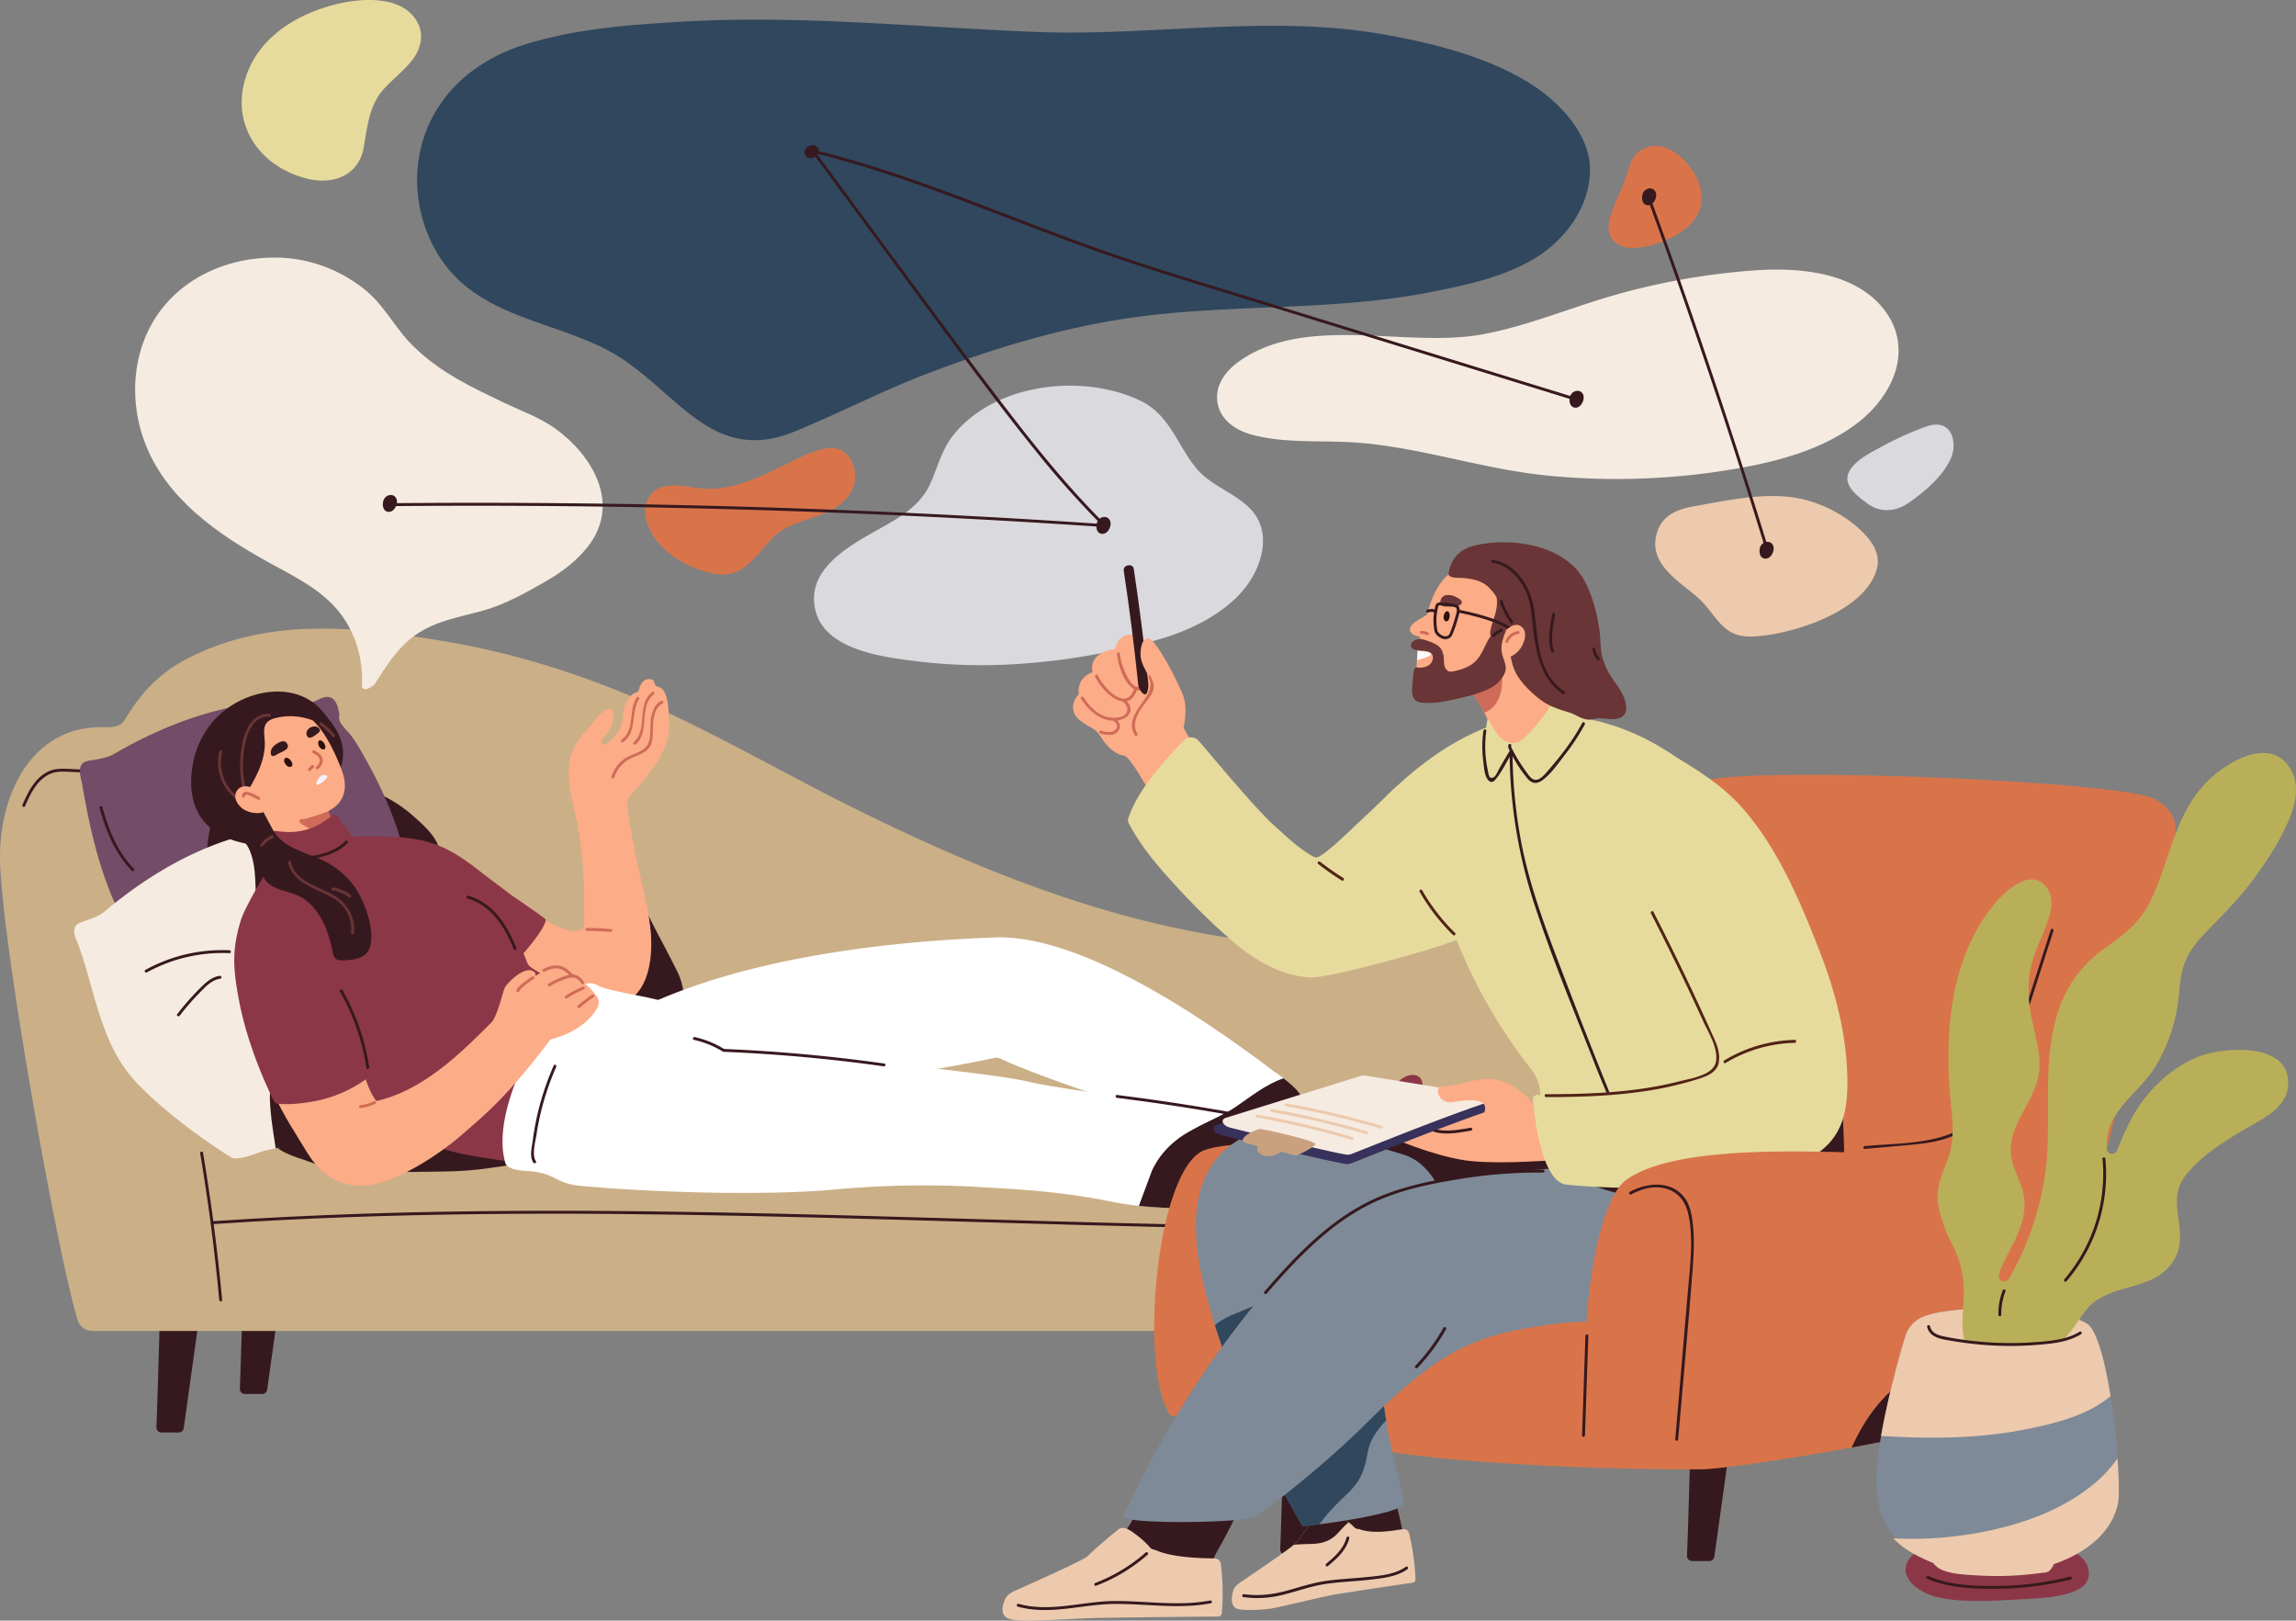 <svg xmlns="http://www.w3.org/2000/svg" viewBox="0 0 2186.28 1543.15"><rect x="0" y="0" width="2186.28" height="1543.15" fill="#808080" stroke="none"/><defs><style>.cls-1{fill:#36191e;}.cls-2{fill:#cbaf87;}.cls-3{fill:#734d67;}.cls-4{fill:#f5ebe1;}.cls-5{fill:#fcac86;}.cls-6{fill:#8c3747;}.cls-7{fill:#cf6b59;}.cls-8{fill:#2b100d;}.cls-9{fill:#fff;}.cls-10{fill:#f4f3f8;}.cls-11{fill:#693536;}.cls-12{fill:#30475e;}.cls-13{fill:#e6db9c;}.cls-14{fill:#dad9de;}.cls-15{fill:#d9744a;}.cls-16{fill:#edcaad;}.cls-17{fill:#7e8a97;}.cls-18{fill:#37315b;}.cls-19{fill:#c9a17f;}.cls-20{fill:#522316;}.cls-21{fill:#baaf59;}</style></defs><title>karrtina</title><g id="Layer_2" data-name="Layer 2"><g id="Layer_1-2" data-name="Layer 1"><path class="cls-1" d="M153.72,1364h16.5a4.78,4.78,0,0,0,4.74-4.11c2.87-20.06,12.92-93.67,17.69-125.19.61-4-4-6.29-6.53-4.66,0,0-38.51,10.12-33.46,10.13,0,.13-.06.24-.07.38S150,1334.72,148.94,1359A4.79,4.79,0,0,0,153.72,1364Z"></path><path class="cls-1" d="M233.18,1327.33h16.5a4.77,4.77,0,0,0,4.73-4.11c2.87-20.06,12.93-93.67,17.69-125.19.61-4-4-6.28-6.52-4.66,0,0-38.52,10.13-33.46,10.13a2.57,2.57,0,0,0-.08.38s-2.63,94.22-3.65,118.47A4.79,4.79,0,0,0,233.18,1327.33Z"></path><path class="cls-1" d="M1472.4,1364h16.5a4.77,4.77,0,0,0,4.73-4.11c2.87-20.06,12.93-93.67,17.69-125.19.61-4-4-6.29-6.52-4.66,0,0-38.52,10.12-33.46,10.13a2.33,2.33,0,0,0-.08.38s-2.63,94.22-3.65,118.47A4.8,4.8,0,0,0,1472.4,1364Z"></path><path class="cls-1" d="M1384.2,1327.33h16.5a4.78,4.78,0,0,0,4.74-4.11c2.87-20.06,12.92-93.67,17.69-125.19.61-4-4-6.28-6.53-4.66,0,0-38.51,10.13-33.46,10.13,0,.13-.06.25-.07.38s-2.63,94.22-3.65,118.47A4.78,4.78,0,0,0,1384.2,1327.33Z"></path><path class="cls-2" d="M1620,1267.34a12.4,12.4,0,0,0,12.14-14.92c-14.62-71-34.64-144-66.3-210.51-30.17-63.41-69.12-131.6-143.79-146.12-51.49-10-103.61-.42-155.29,2.34s-102.88-4.68-153.17-15.81c-104.09-23-203.22-64.7-298.47-111.84-64.2-31.78-126.27-67.85-191.49-97.58-64.23-29.27-131.63-50.75-201.3-62.42-83.07-13.91-167.94-23.37-245.46,17.46C151,641.6,133.4,660.87,118.54,685.77c-4.08,6.83-12.43,6.68-19.26,6.68-9.32,0-18.15.43-27.2,3C20.63,709.89,0,766.87,0,815.56c0,72.64,53.91,375.21,73.79,441.16a14.94,14.94,0,0,0,14.33,10.62Z"></path><path class="cls-1" d="M634.08,903.87c-5.59-10.66-11.29-21.26-16.59-32.08-2-4.06-9.85-15.47-9.06-19.85-2.18,11.9-5.74,23.56-9.55,35-2.79,8.43-5.7,16.84-8.64,25.22-4.22,12-9.72,23.71-11.85,36.35-1.27,7.53-1.32,16,4,22.13,4,4.64,10,6.77,15.84,8,11.49,2.47,25.71,3.62,36.63-1.51,20.64-9.68,18.57-34.45,10.2-51.8C641.51,918.13,637.82,911,634.08,903.87Z"></path><path class="cls-1" d="M365.56,758.05c-4.46-2.21-10.91-4.87-12.35,1.86-1.2,5.59.81,12.16,2.29,17.5a189.84,189.84,0,0,0,12.94,33.23,1.42,1.42,0,0,1-.81,2C376,817,386,817,395.57,816.53c6.49-.34,25.23.78,22-10.1-3.31-11.06-14.8-21.22-23.17-28.64A132,132,0,0,0,365.56,758.05Z"></path><path class="cls-1" d="M90.94,733.34c-9.17-.43-18.34-.92-27.52-1.29-6.21-.24-12-.06-17.68,2.69-12.67,6.11-19,19.34-24.32,31.57-.71,1.62,1.67,3,2.38,1.4,5.27-12,11.37-25.39,24.17-30.91,6.72-2.89,13.85-2.06,21-1.72l22,1C92.72,736.19,92.72,733.43,90.94,733.34Z"></path><path class="cls-1" d="M436.1,1081.43a142.6,142.6,0,0,0-34.75,13,102.42,102.42,0,0,0-13.55,8.08c-4.84,3.59-8.34,9-13.7,11.68,8.65,2.2,17.9,1.73,26.77,1.62,11-.13,22.08-.23,33.1-.63a340.9,340.9,0,0,0,34.5-3.29c9.1-1.28,18.19-2.23,26.9-5.23C486.89,1080.2,460.67,1075.91,436.1,1081.43Z"></path><path class="cls-1" d="M271.84,1063.2c-7.29,0-19.52,1.64-20.76,10.75-1.21,8.8,9.51,17,16.08,21.12s14.13,6.72,21.58,9.09c7.09,2.24,16.27,6.78,23.94,6.22-4.19-7.1-3.88-17.43-5.87-24.88C302.61,1069.7,287,1063.13,271.84,1063.2Z"></path><path class="cls-3" d="M401.39,864.72c-2-6.75-6.8-13-9.31-19.3-4.55-11.44-4.75-24.24-7.85-36.06a326.46,326.46,0,0,0-15.39-44.71A426.94,426.94,0,0,0,347.72,722c-4.3-7.65-8.65-15.35-14-22.39-2.95-3.91-12.38-12-10.7-17.42a2.61,2.61,0,0,0,.12-1c-.45-5.24-2.19-13.76-7.42-16.62-4.9-2.68-10.71.72-15.07,2.77-7.24,3.4-16.35,1.11-24,.84-21.5-.76-43.21,2.12-64.1,7-36.34,8.56-71.74,23.93-103.75,42.6-5,2.89-10.5,4.11-16.09,5.24-3.88.79-11.59,1.09-14.32,4.08-4.56,5-1.26,13.59-.28,19.24,10.7,61.47,25.77,124,68.56,172.68,5.81,6.62,12.84,12.47,18.11,19.48,5.11,6.79,8.28,15,14.69,20.88,5.15,4.71,11.15,5.29,17.2,2a2.49,2.49,0,0,0,1.09-1.15,2.67,2.67,0,0,0,1.21-.57c15.4-12.45,35-14,54-18s37.67-8.55,55.95-14.67c28.95-9.7,56.07-23.52,78.81-43.38,5.63-1.87,14-4.9,14.52-11.71A19.76,19.76,0,0,0,401.39,864.72Z"></path><path class="cls-1" d="M207.38,772.85c-4.62,2.93-6.12,10.91-7.26,15.82-3,12.84-4.11,27.35-1.87,40.46,12.27-4.24,27.47-6.18,30.92-20.69,2.57-10.81-2.27-24-10-31.77C216.24,773.69,211.6,770.18,207.38,772.85Z"></path><path class="cls-4" d="M409.52,961.12c-3.08-6.23-8.82-11.5-12.32-17.2-6.37-10.36-8.72-22.79-13.74-33.76a337.88,337.88,0,0,0-37.81-63.25,344.23,344.23,0,0,0-23.8-28.21c-4.1-4.36-20.31-15.32-19.45-22a2.61,2.61,0,0,0,0-1c-1.33-5-4.47-13-10-14.91-5.22-1.78-10.29,2.52-14.19,5.25-6.47,4.53-15.73,3.84-23.25,4.87-21.06,2.9-41.7,9.38-61.19,17.7-33.93,14.48-65.78,35.43-93.76,59-4.33,3.65-9.53,5.77-14.78,7.82-3.64,1.42-11.09,3-13.24,6.4-3.6,5.64,1.07,13.43,3,18.76,16.59,46.24,21,95.66,56.87,132.3,25,25.54,57.53,49.62,87.69,68.88,7.39,4.72,27.42-5.29,34.74-6.65,33.69-6.25,49.36-20.17,75.48-41.88a332.38,332.38,0,0,0,36.62-35.85c10.24-11.6,19.19-28.16,33.1-35.62,5.17-2.77,12.78-7.13,12.16-13.85A19.58,19.58,0,0,0,409.52,961.12Z"></path><path class="cls-1" d="M1403.49,1096.63c-1.78-3.31-4.64-4.1-8.19-4.68-7.77-1.27-15.66-2-23.47-3l-45.44-5.9a1.26,1.26,0,0,0-1.32-.18l-1.18-.15c-1.06-.14-1.47.82-1.25,1.64a94.85,94.85,0,0,0-19.88,16.43,1.4,1.4,0,0,0,1,2.36q26.74.56,53.52-.13,12.71-.35,25.4-1c7-.36,13.79-.62,20.33-3.46A1.39,1.39,0,0,0,1403.49,1096.63Z"></path><path class="cls-1" d="M234.41,803.73c3.26,4.55,5.11,10.18,6.35,15.58,2.84,12.3,2.24,24.81,3.21,37.24,15.15-8.35,29.42-18.2,43.3-28.52,8-6,16.34-11.93,24.35-18.23-5-4.45-9.69-9.41-9.22-13.06a2.61,2.61,0,0,0,0-1c-1.33-5-4.47-13-10-14.91-5.22-1.78-10.29,2.52-14.19,5.25-6.47,4.53-15.73,3.84-23.25,4.87a210.43,210.43,0,0,0-27.46,5.79A38.77,38.77,0,0,1,234.41,803.73Z"></path><path class="cls-1" d="M291,1050.06c-4.45-9.37-10.53-23.21-22.5-24-14-.91-11.61,20.69-11,29.55.84,12.4,3.28,25.46,5,37.76,19.16-3.31,28.23-10.83,38.55-19.41C297.94,1065.9,294.73,1057.9,291,1050.06Z"></path><path class="cls-1" d="M267.9,786.6c12.84,1,25.69,1.55,38.54,2.42a64.58,64.58,0,0,1,3.62-26.9c5.25-14.78,15.3-25.12,16.49-41.9,2.23-31.3-33.64-58.36-62.65-59.34-34.5-1.18-56.44,30.83-65.73,60.32a129.35,129.35,0,0,0-6,42.88C216.69,773.93,241.22,784.61,267.9,786.6Z"></path><path class="cls-5" d="M618.82,880.44c-.3-2.1-62.86-1.41-62.63.09-3.24,12.56-24.21,6.86-75-27.74-25.33-17.27-28.41-16.59-48.36-33.39-.86-.73-6.37,5.35-7.23,5.63-14.87-2.49-9.33,58.77-8.28,66.51,1.76,12.9,10.08,16.25,20.95,22.12,16.63,9,33.46,17.65,50.95,24.85,30.42,12.53,65.27,27.81,98.37,19C619.83,949,622.69,907.84,618.82,880.44Z"></path><path class="cls-6" d="M519.31,875.13c-.79-1.2-32.43-22.85-32.43-22.85l-38.35-29a18.7,18.7,0,0,0-2.83-.45c-1.62-1.15-4.48-.47-4.44,2.11.25,17.15,5.75,33.55,12.47,49.2,6.3,14.67,14.5,34.1,27.16,44.42a3,3,0,0,0,4-.25,2.9,2.9,0,0,0,3.37-.2C497.58,910.6,522.4,879.87,519.31,875.13Z"></path><path class="cls-5" d="M327.18,756.23c3.32-10.83-.84-21.24-5.05-31.16-7.34-17.34-18.93-39.79-37-47.94-37.67-17-78.69,17.72-79.92,56-.77,24.07,16.35,33.29,36,35.67,14.14,15.06,24.4,33.59,40.4,47a3.8,3.8,0,0,0,5.21-.16,51.59,51.59,0,0,0,21.15.52c5.44-1,14.94-2.8,17.8-8.44,2.6-5.13-1.71-10.61-4-14.88a179.09,179.09,0,0,1-9.34-20.44C319.13,769,324.78,764,327.18,756.23Z"></path><path class="cls-7" d="M320.05,789.55c-2.78-5.5-5.47-11.64-7.62-17.09-6.79,2.82-13.29,4.7-19.83,6.75-1.94.61-4,.47-6,.81a2.28,2.28,0,0,0-1.52,2.2c.44,1.71,4.23,3.77,5.83,4.7a32.92,32.92,0,0,0,4.8,2.37c7.45,2.87,15.61,3.14,23.42,2A1.22,1.22,0,0,0,320.05,789.55Z"></path><path class="cls-6" d="M600.77,956c-32.17-11.09-70.4-17.14-95.38-35.07a9.87,9.87,0,0,1-3.35-4.31c-5.72-14-11.66-31.86-21.45-42.83a78.35,78.35,0,0,0-6.82-6.7c0-5.1,1.78-19.14,0-21.06C458,829.08,435,810.92,413,803.4c-23.71-8.1-52.51-7.21-78-6.79a180.09,180.09,0,0,0-12-17.34,4.5,4.5,0,0,0-2-2.54c-2-2.3-4.76-1.24-6,.87-15.78,12.19-30.95,16.88-51.53,13.67a4.43,4.43,0,0,0-4.89,3,3.51,3.51,0,0,0-.33,3.27c2.31,6.63,4.86,13.15,7.6,19.6-20,25.73-36.46,62.92-33.59,96a104.32,104.32,0,0,0,16.41,47.39c36.3,56.19,92.83,102.08,163.59,130,28.1,11.08,59,12.49,88.64,18.37,12.73,2.52,28.56,7.64,41,2.71,1.82-.73,1.38-120.82,49.76-148.19C594.89,961.49,604.5,957.25,600.77,956Z"></path><path class="cls-5" d="M440,1051l-.71.75a4.87,4.87,0,0,0-4.17-.38c-13.55,4.37-39.91,13.67-54.29,11.26-18.42-3.08-27.05-18.36-32.57-34.86-9.94-29.76-1.47-67.57-4.56-98.59-2.19-22-5.59-45.38-20.74-62.66-9.26-10.56-22.12-16.76-35.59-20-9.52-2.3-29.05-16.13-35.46-8.51-2.69,3.2-16.54,27.75-20,39.13-8.94,29.2-7,46.49-1.3,76.34,7.38,38.8,26.59,86.76,47.44,120.42,16.59,26.79,31,56.83,65.49,52.39,16.52-2.13,45.72-14.06,58.16-24.23a484.71,484.71,0,0,0,46.14-43.23C452.69,1053.6,444.89,1045.77,440,1051Z"></path><path class="cls-1" d="M329.08,800.79c-13.31,13.7-37.31,16.09-55.34,14.92-1.78-.11-1.77,2.65,0,2.76,18.83,1.22,43.43-1.46,57.3-15.73C332.28,801.47,330.33,799.51,329.08,800.79Z"></path><path class="cls-6" d="M260.61,1048a5.54,5.54,0,0,0,4.48,3.08c12.51,1,27.37-.87,38.81-3.42,20-4.45,41.74-15.32,56.21-29.94-8.94-28.78-10.17-59.39-13.13-89.12-2.2-22-3.44-52.85-18.6-70.13-9.25-10.55-23.08-15.74-36.56-19-9.52-2.29-31.22-17.3-37.64-9.68-2.69,3.2-21.4,35.15-24.88,46.53-8.94,29.21-7.18,47.56-1.5,77.41C233.4,983.11,245.85,1018.21,260.61,1048Z"></path><path class="cls-1" d="M307.8,819.42c-15.61-7.54-37.31-11.66-47-27.74-3.22-5.33-12.35-23.37-15.64-28.63-1.11-1.77-8.59-10.93-7.37-13,7.34-12.57,13.86-25.82,14.36-40.64.34-10.39-4.65-21.46,8.92-25.32,13-3.7,26.19-2.43,38.63,2.55,4.41,1.77,7.29,6.45,11.62,8.47,7,3.25,7.11-3.23,4.2-7-3.56-4.58-8.77-11.74-13.07-15.65-19.46-17.7-48-16.94-70.84-6.69-26,11.68-43.26,34.58-48.14,62.64-2.95,17-2,35.51,8,50.1,10.31,15,27.84,22.23,45.2,25.21,5.11.88,10.26,5.18,12.76,9.52,4.92,8.56-3,18,4.23,26.12,3.27,3.72,7.93,5.92,12.61,7.53,8.17,2.83,17.51,4.66,24.55,10,15.33,11.54,22.33,31.39,25.94,49.56.54,2.72,1.35,5.78,4,7.17a10.86,10.86,0,0,0,5.22.83c12-.24,24.59-1.77,27-15.59s-3-30.56-8.62-42.77c-7.45-16.23-20.23-28.59-36.15-36.47Z"></path><path class="cls-7" d="M307.12,722.42c-1-3.9-4.5-6-7.81-7.82-1.56-.84-3,1.54-1.39,2.38,2.29,1.23,4.89,2.52,6.06,5,1.49,3.17-.51,6.17-2.91,8.17-1.37,1.14.6,3.09,2,2C305.77,729.8,308,726.12,307.12,722.42Z"></path><path class="cls-7" d="M297.09,728.78a19.24,19.24,0,0,0-3.42,2.94c-1.19,1.31.75,3.27,2,1.95a16.17,16.17,0,0,1,2.85-2.5C299.94,730.17,298.56,727.78,297.09,728.78Z"></path><path class="cls-6" d="M1346.66,1023.66c-7.17-.89-13.67,4.35-17.33,8.68-13.43,15.84-26.55,31.57-46.41,39.73-20.05,8.24-41.27,5.61-62.34,9.43a5.22,5.22,0,0,0-4,7.23,5.84,5.84,0,0,0,0,1.26c1.28,14.59,10.52,49.19,15,46.48,24.41,1,46,6.45,53.78,9,13.77,4.44,25-3.88,28-14.47,3-10.41,2.52-20.76,11.09-32.61C1333.36,1085.9,1370.53,1026.63,1346.66,1023.66Z"></path><path class="cls-6" d="M1332.86,1040.44c-5.79-4.31-14-3-19.33-1-19.46,7.14-38.6,14.35-59.88,11.65-21.47-2.72-38.6-15.45-58.78-22.5a5.2,5.2,0,0,0-7.08,4.28,5.73,5.73,0,0,0-.65,1.08c-6.07,13.3-15.09,47.9-9.88,47.75,20.7,12.9,36.79,28.26,42.3,34.26,9.78,10.64,23.64,9,31.46,1.24s12.41-16.8,25.68-22.87C1290.65,1087.94,1352.13,1054.77,1332.86,1040.44Z"></path><path class="cls-8" d="M309.75,712.09c.49-2.19-1.35-5.43-3.21-6.56-3.68-2.22-4.3,2.29-2.83,4.94a6.78,6.78,0,0,0,2.16,2.5C307.21,713.84,309.34,714,309.75,712.09Z"></path><path class="cls-8" d="M278.34,728.81c1-2.59-4.2-9.59-7.12-6.57-1.78,1.84,0,5,1.56,6.55s4.52,2.34,5.53.09Z"></path><path class="cls-1" d="M304.12,693.92c-3.93-5.53-15.06.18-11.73,6.88,2.24,4.53,8.23-1.17,10.43-2.71C304.37,697,305.36,695.67,304.12,693.92Z"></path><path class="cls-9" d="M1215.08,1021.39a5.34,5.34,0,0,0-1.36-.7C1148.3,971,1030.15,889.61,947.36,892.63c-151.22,5.53-259.73,31.42-329.66,63.58a4.48,4.48,0,0,0-2.66,3c-5.2-3-11.77,4.14-6.71,8.41,26.09,22.08,52.89,44.58,84.82,57,36.23,14.11,75.19,9.17,112.78,5.14a1418,1418,0,0,0,141.33-22.48,8,8,0,0,1,5.11.62c53.35,25.22,226.93,79.18,232.66,77.12,21.36-7.69,30.06-25.57,52.69-38C1244.09,1043.61,1226,1029.15,1215.08,1021.39Z"></path><path class="cls-1" d="M272.27,706.74c-2-1.83-5.41-.51-7.44.65-4.39,2.51-8,6-6.77,11.12.63,2.56,3.74,1,4.76.38,2.91-1.82,6.22-2.93,9.09-4.8S274.94,709.13,272.27,706.74Z"></path><path class="cls-10" d="M311,738.37c-4.86-2.3-8.83,3.28-9.75,7.41-.73,3.25,3.68.55,4.51,0C306.86,745.1,313.88,739.75,311,738.37Z"></path><path class="cls-5" d="M619.56,892c-.57-25.84-8.81-49.25-13.56-74.59-4.68-25-10.81-52.05-7.81-57.41,9.18-16.36-27.71-49.74-46.69-48.17a2.73,2.73,0,0,0-2.3,1.6c-1.24-.18,5.79-15.06-1-4-12.49,20.36-4,49.77.75,71.69,4.7,21.74,6.64,44.63,7.21,67.1.29,11.61.23,23.23.09,34.84-.13,10.67-1.25,21.54,4.59,31.08,7.58,12.4,11,30.67,23.69,37.32,6.8,3.55,22.71-6.19,25.3-10.71C616,930.06,619.82,904,619.56,892Z"></path><path class="cls-9" d="M979.84,1030.12c-37.44-9-188.77-22.8-230.4-27.41h-.32c-3.71-.22-10.84-6.79-14.17-8.77-5.14-3-10.34-6-15.61-8.8A331.77,331.77,0,0,0,686,969.55c-22.32-8.88-46-14.4-69.26-19.71-7.81-1.79-40.44-7.32-47.25-11.38-10.79-6.41-21.18,2.32-28.25,10.07-19.11,21-35.05,44.87-46,71-10.83,25.76-21.84,59.74-14.15,87.59,2.2,7.95,20.13,7.61,26.23,8.38,23,2.88,22,11.42,45.16,13.61,66.75,6.31,174,9.61,240.9,3.68a918.36,918.36,0,0,1,135-2.76c44.15,2.49,82.91,4.61,130.35,14.28,59,12,137.08,3,176.87,2.76A11.43,11.43,0,0,0,1246,1140a120.71,120.71,0,0,0,7.51-24.93,197.2,197.2,0,0,0,2.63-32.76,7.14,7.14,0,0,0-4.73-6.84C1216,1063,1016.77,1039.05,979.84,1030.12Z"></path><path class="cls-1" d="M1222.27,1026.75c-17,5.63-31.14,17.48-46,27.44-11.43,7.68-24.08,13-36.27,19.19,25.38,7.58,43.23,12.3,45,11.67,21.36-7.69,30.06-25.57,52.69-38C1242.8,1044.31,1232.26,1034.53,1222.27,1026.75Z"></path><path class="cls-1" d="M1084.45,1148.24c54.37,5.76,116.82-1,151-1.13A11.43,11.43,0,0,0,1246,1140a120.71,120.71,0,0,0,7.51-24.93,197.2,197.2,0,0,0,2.63-32.76,7.14,7.14,0,0,0-4.73-6.84c-12.41-4.38-44.89-10.16-83.45-16.2-12.41,7-25.7,12.27-38,19.62-14.46,8.66-25.78,20.37-33,35.68Z"></path><path class="cls-5" d="M539.74,968.8c1.22-1.68,12.48-5.71,10.94-6.87-18.15-13.65-42.33-15.9-63.68-5.22-6.39,3.2-11.71,9.66-16.72,14.58-9.76,9.59-19.37,19.34-29.48,28.58-24.79,22.63-56,45.13-90.24,49.94-6.74,1-13.88.51-20.41,2.66-24.25,8-72-16.11-38.38,43.55,14.66,26,38.59,38.47,68.34,30.66,26-6.84,58.57-27.83,78.76-45.37C464.32,1059.2,486.82,1041.68,539.74,968.8Z"></path><path class="cls-5" d="M555.35,935.3a39.58,39.58,0,0,0-6.77-4.13,14.24,14.24,0,0,1-6.29-4.92c-1.87-2.47-6-5.23-9.42-5.45-8.71-.55-15.44,4.24-23.26,8.42.15-.94.56-2.17-.15-3-7.43-8.4-24.19,7.16-28.36,13.48-2.55,3.87-6.07,25.19-14,35.57-.6.79,7-3.51,7.63-3,0,1.65,1.62,3.27,3.35,2.09,4.41-3,13-2.57,17.87-1a2,2,0,0,0,1.73-.17,59.72,59.72,0,0,1,5.38,4.15c3.5,3.06,6.52,6.45,10.62,8.65.27,1.14,5.62,4.92,7.1,4.59,11.62-2.61,23.09-7.14,32.76-14.18a55.46,55.46,0,0,0,12.77-12.72c4.45-6.29,5.55-10.7.38-17.18A63.44,63.44,0,0,0,555.35,935.3Z"></path><path class="cls-5" d="M637.05,690.34c-.51-8.69.92-34-10.54-36.49a3.9,3.9,0,0,1-3.07-2.71c-.89-3.37-2.06-5.2-7-4.32-4.48.8-7,5.42-8,9.7a3.65,3.65,0,0,1-2.58,2.82c-5.57,1.32-10.61,9.54-11.67,15.74-1.22,7.13-1.07,13.79-4.64,20.33-1.39,2.55-12.25,17.21-16.62,12.6-2.24-2.36,4.79-9.25,6-11.26,2.36-3.82,4.61-8.49,5-13,.29-3.08.7-7.27-2.77-8.47-6.38-2.22-15.55,11.82-19,15.69-6.66,7.52-13.34,15.55-17.26,24.9-5.68,13.54-3.07,37.71,6.42,49.21,8.37,10.16,35.92,4.22,44.63-2.47a2.16,2.16,0,0,0,.81-1.1s.09-.06.12-.1C612.8,742.84,638.59,716.72,637.05,690.34Z"></path><path class="cls-7" d="M355.91,1048.64a36.85,36.85,0,0,1-12.61,3.63c-1.75.18-1.77,3,0,2.76a40.71,40.71,0,0,0,14-4C358.9,1050.25,357.5,1047.86,355.91,1048.64Z"></path><path class="cls-7" d="M629.52,667.51c-6,2.85-8.07,9.21-9.39,15.3-2,9.16,1.46,22.68-6.06,29.49-5.75,5.21-14.33,6.25-20.53,11a32.75,32.75,0,0,0-11.31,16.26c-.55,1.7,2.12,2.42,2.66.74a30.58,30.58,0,0,1,16.16-18.34c5.53-2.68,12.09-4.21,16.3-9,3.82-4.36,4.16-10.06,4.27-15.58.16-8.59.13-23.05,9.29-27.45C632.52,669.12,631.12,666.74,629.52,667.51Z"></path><path class="cls-7" d="M621.17,658.85c-15.59,12-3.79,35.19-17.64,47.87-1.31,1.21.65,3.16,2,2,13.86-12.7,2.22-36,17.08-47.44C624,660.16,622.58,657.76,621.17,658.85Z"></path><path class="cls-7" d="M606.18,664.17c-7.88,12.12-1.53,31.16-14.22,40.15-1.44,1-.06,3.42,1.39,2.38,13.82-9.78,6.89-28.34,15.21-41.13C609.54,664.07,607.15,662.69,606.18,664.17Z"></path><path class="cls-7" d="M581.55,884.59q-11.4-.93-22.81-.93a1.39,1.39,0,0,0,0,2.77q11.41,0,22.81.93C583.32,887.5,583.31,884.74,581.55,884.59Z"></path><path class="cls-7" d="M506.75,929.81a97.47,97.47,0,0,0-8.52,6.15c-2.36,1.92-5,3.87-6.35,6.68-.77,1.59,1.62,3,2.38,1.39,1.22-2.55,3.77-4.37,5.92-6.11a89.52,89.52,0,0,1,8-5.72C509.63,931.24,508.25,928.85,506.75,929.81Z"></path><path class="cls-7" d="M556,935.1a13.35,13.35,0,0,0-2.51-3.18c-2.63-2.61-4.9-3.94-7.88-4-3.83-3.52-7.43-7.36-12.76-8.35-5.56-1-10.89.81-15.79,3.28-1.59.79-.19,3.18,1.39,2.38,4.38-2.2,9-3.88,14-2.86,3.86.8,6.72,3.32,9.51,5.94-6.93,1.53-13.62,4.75-19.66,8.38a1.38,1.38,0,0,0,1.39,2.39,73.48,73.48,0,0,1,13-6.27c5.58-2,10.13-3.74,15,1.21a10.39,10.39,0,0,1,2,2.51C554.47,938.05,556.86,936.65,556,935.1Z"></path><path class="cls-7" d="M555.2,939.5a98.45,98.45,0,0,0-16.64,8.66c-1.48,1-.1,3.35,1.4,2.38a94.11,94.11,0,0,1,16-8.37C557.56,941.5,556.85,938.83,555.2,939.5Z"></path><path class="cls-7" d="M563.8,947.15a136,136,0,0,0-13.46,10.32c-1.35,1.17.61,3.12,1.95,1.95a128.56,128.56,0,0,1,12.91-9.88C566.67,948.55,565.29,946.16,563.8,947.15Z"></path><path class="cls-1" d="M842.15,1012.71Q766.28,1002,689.62,998.82c-.06,0-.1,0-.16,0a91.08,91.08,0,0,0-27.93-11.31c-1.73-.39-2.47,2.28-.74,2.66a88.78,88.78,0,0,1,27.56,11.2,1.21,1.21,0,0,0,1.09.14.53.53,0,0,0,.18.05q76.2,3.12,151.8,13.79C843.16,1015.62,843.91,1013,842.15,1012.71Z"></path><path class="cls-1" d="M1205.86,1065.37q-70.72-13.81-142.26-22.76c-1.76-.22-1.74,2.54,0,2.76q71.13,8.91,141.52,22.67C1206.86,1068.38,1207.6,1065.71,1205.86,1065.37Z"></path><path class="cls-1" d="M527.29,1014.51a262.62,262.62,0,0,0-16,48.65q-2.51,11.37-4,22.94c-.81,6.38-3.38,15.25.61,20.94,1,1.45,3.41.07,2.39-1.39-4.15-5.91-.37-19.08.6-25.49,1.07-7.13,2.48-14.22,4.17-21.23a259,259,0,0,1,14.56-43C530.38,1014.29,528,1012.89,527.29,1014.51Z"></path><path class="cls-1" d="M491.76,902.85c-8.6-21.87-22.15-43-45.86-50-1.71-.51-2.44,2.16-.73,2.67,22.73,6.74,35.69,27.17,43.92,48.09C489.74,905.22,492.41,904.51,491.76,902.85Z"></path><path class="cls-1" d="M326.09,942.61A1.38,1.38,0,0,0,323.7,944a213,213,0,0,1,25.22,72.87c.26,1.75,2.93,1,2.66-.73A215.13,215.13,0,0,0,326.09,942.61Z"></path><path class="cls-11" d="M258.57,795.48A27.12,27.12,0,0,0,248,804.14c-1.07,1.42,1.33,2.8,2.38,1.39a24.62,24.62,0,0,1,9.63-7.67C261.58,797.13,260.18,794.75,258.57,795.48Z"></path><path class="cls-11" d="M256.65,679.69c-14.43-.86-21.94,12.37-25.08,24.64a100.34,100.34,0,0,0,.42,49.83,1.38,1.38,0,0,0,2.66-.74,98.36,98.36,0,0,1-2-41.08c2.2-12.93,7.69-30.86,23.95-29.88C258.43,682.56,258.42,679.8,256.65,679.69Z"></path><path class="cls-11" d="M318.64,699.55A65.21,65.21,0,0,0,306.22,688c-1.45-1-2.83,1.36-1.4,2.38a63.32,63.32,0,0,1,11.87,11.14C317.82,702.88,319.76,700.91,318.64,699.55Z"></path><path class="cls-11" d="M228.68,760.41a42,42,0,0,1-17.23-44.21c.38-1.73-2.28-2.47-2.66-.73a44.82,44.82,0,0,0,18.5,47.33C228.75,763.82,230.14,761.42,228.68,760.41Z"></path><path class="cls-11" d="M318.75,852.92c-14.73-9-37.29-12.67-41.8-32.24-.4-1.74-3.06-1-2.66.73,3.33,14.46,16.81,21.49,29.31,27.07,7.79,3.48,16,7,21.93,13.29,6.83,7.23,9.69,16.91,8.86,26.7-.15,1.78,2.61,1.77,2.76,0C338.41,873.68,331.3,860.63,318.75,852.92Z"></path><path class="cls-11" d="M333.81,852.09a36.32,36.32,0,0,0-16.53-7c-1.74-.27-2.49,2.4-.74,2.67a34.59,34.59,0,0,1,15.88,6.73C333.83,855.55,335.21,853.15,333.81,852.09Z"></path><path class="cls-5" d="M250.36,755.83a3.66,3.66,0,0,0-1-1c-6.07-3.94-17.45-10.14-23.38-2.45-5,6.52.57,15.13,6.53,18.58,6.43,3.71,17.51,5.25,23.19-.68S256.14,759,250.36,755.83Z"></path><path class="cls-7" d="M247.17,759.1c-3.46-1.74-16.28-10-16.74-.88-.09,1.78,2.67,1.78,2.76,0,.17-3.3,5.59-.25,7,.47l5.56,2.79C247.36,762.28,248.76,759.9,247.17,759.1Z"></path><path class="cls-1" d="M1320.69,1043c-8.32,8-16.24,16.9-26.65,22.22s-21.81,8.76-32.69,12.81c-1.65.62-.93,3.29.74,2.67,11.11-4.15,22.76-7.69,33.34-13.1s18.71-14.46,27.21-22.65C1323.93,1043.73,1322,1041.78,1320.69,1043Z"></path><path class="cls-1" d="M218.49,904.84a152,152,0,0,0-80,18.67c-1.56.85-.16,3.24,1.4,2.38a149.31,149.31,0,0,1,78.61-18.29C220.26,907.68,220.26,904.92,218.49,904.84Z"></path><path class="cls-1" d="M209.13,929.2c-8.64,1.26-14.76,7.9-20.65,13.81a235.44,235.44,0,0,0-19.74,22.71c-1.08,1.41,1.32,2.79,2.39,1.4a227.25,227.25,0,0,1,17.57-20.38c5.93-6.1,12.33-13.59,21.16-14.88C211.62,931.61,210.87,928.94,209.13,929.2Z"></path><path class="cls-1" d="M127.43,827.15c-15.75-16.21-24.05-37.24-30-58.67a1.39,1.39,0,0,0-2.67.73c6.12,21.89,14.67,43.35,30.76,59.89C126.72,830.38,128.67,828.42,127.43,827.15Z"></path><path class="cls-1" d="M1509.41,1164.77c-169.8,6.18-339.75,2.81-509.54-1.93S660.24,1152,490.35,1153c-95.81.54-191.62,3.35-287.22,9.81q-4.38-32.71-9.82-65.29c-.29-1.75-3-1-2.67.74q11.67,69.42,18.13,139.57c.17,1.76,2.93,1.77,2.77,0q-3.34-36.22-8.07-72.28c169.31-11.43,339.12-11.29,508.69-7.72,169.91,3.58,339.73,10.54,509.67,12.55,95.86,1.13,191.76.66,287.58-2.83C1511.18,1167.47,1511.19,1164.71,1509.41,1164.77Z"></path><path class="cls-4" d="M437.6,362.05c-17.64-10-34.06-21.58-48.84-37.34-13.93-15.38-23.83-34.3-39.92-47.72-22-18.35-50.49-29.94-79.13-31.49-57.1-3.11-112.88,24.86-133.23,80.38-11.1,30.29-10.08,64.54,1.16,94.79,20,53.7,69.07,87.64,117.18,114.31,22.14,12.27,45.91,23.42,63.39,42.26,18.86,20.32,27.71,47.49,26.48,75-.36,8.18,10.54,1.78,12.46-1.3,9.9-15.85,20.21-32.08,35.08-43.78,19.82-15.62,43.95-19.18,67.52-25.68,20.49-5.66,40.59-16.81,59.11-27.42,16.6-9.52,32.35-21.26,43.36-36.92,28-39.82.91-84.11-33-108.7-14.88-10.8-32.93-17.18-49.53-25.07C465.12,376.36,451,369.66,437.6,362.05Z"></path><path class="cls-12" d="M1490.42,107.67a156.08,156.08,0,0,0-34.55-28.89c-41.15-25.39-93.89-38.37-141.15-46.49C1207.29,13.84,1095.47,34.67,987,30.43,874.82,26.06,762.62,14.09,650.29,20.6,599.66,23.53,548.73,27.17,500,42.31c-49.74,15.46-89.67,50.83-100.28,103.44-7.84,38.86,2.81,81.85,28.7,112.05,42.49,49.56,115.64,50.05,167.22,86,54.18,37.78,87.24,97.3,161.11,67.06,42.36-17.35,83-38.63,125.82-54.95,61.82-23.58,125.67-43.18,191.26-52.88,96-14.2,193.85-6.13,289.06-25,33.41-6.62,68.3-14,97.91-31.64,29.15-17.33,52.84-48.93,53.23-84C1514.26,142.33,1504.28,123.42,1490.42,107.67Z"></path><path class="cls-13" d="M400.46,40.18a28.64,28.64,0,0,0-3.73-20.28C382.05-4.75,343.72-1.77,320.26,4c-37.19,9.18-74.19,31.18-86.48,70.3-12,38.13,6.47,73.7,41.52,89.78,16.23,7.44,35.78,11.78,52.42,3.14,10.23-5.33,16.67-15.27,18.62-26.72,3.23-18.93,5.19-39.81,18.27-54.74,8.34-9.51,18.63-17.19,26.68-27A41.35,41.35,0,0,0,400.46,40.18Z"></path><path class="cls-14" d="M1199.41,497.9a42.58,42.58,0,0,0-8.63-13.16c-15.18-15.92-38.2-22.09-52.12-39.42-18.16-22.63-25.18-50.67-53.11-63.92-54.53-25.87-136.61-16.84-176.79,31.69-11.88,14.34-15.47,30.6-22.84,47.22s-21.36,27.34-36.54,36.41c-29.66,17.71-83.66,40.4-72.88,84.57,9,37,62.15,44,93.53,48.05A516.89,516.89,0,0,0,966,632.45a640.15,640.15,0,0,0,136.42-23.28c27.9-7.93,56.34-21.21,76.87-42.17C1196.24,549.65,1208.94,521,1199.41,497.9Z"></path><path class="cls-15" d="M812.63,443.49c-3.45-10.58-12.29-18.89-25-16.69-16.35,2.84-31.14,11.46-45.87,18.61-20.55,10-40.86,18.95-64,20.14-15.48.79-35.13-7.27-49.84-.9-11.22,4.86-15.44,17.82-12.79,29.16,7,29.71,40,49,68.23,53,24,3.45,37.31-18.68,51.56-33.91,21.56-23,61.22-16.39,76.48-46.59C814.82,459.51,815.06,450.94,812.63,443.49Z"></path><path class="cls-4" d="M1798.89,301.86c-25.89-42.34-83.36-47.59-128.11-44.4a658.5,658.5,0,0,0-131.58,23c-42.63,12-83.69,29.76-127.4,37.87-72.54,13.46-166.93-19.61-231.25,25.29-11.37,7.93-21.66,19.9-21.65,34.45,0,20.11,16.81,31.76,34.57,36.24,33.69,8.48,68.82,4.43,103.17,7.49,59.73,5.34,116.46,25,176.41,31a666.17,666.17,0,0,0,184.4-7.28c39-7.07,79-18.22,111-42.53,16.14-12.25,30.24-29.78,36.35-49.29C1810.22,336.42,1808.38,317.4,1798.89,301.86Z"></path><path class="cls-15" d="M1608.42,157.91c-10.52-13.55-28.9-25.53-45.65-15-10.22,6.4-11.35,17.25-15.14,27.6-3.34,9.14-7.52,17.93-11.14,27-5.08,12.69-9.23,27.41,5.07,35.51,8.8,5,21.12,2.92,30.41.62,13.12-3.24,26.66-9.49,36.51-18.91C1626.15,197.78,1622.05,175.47,1608.42,157.91Z"></path><path class="cls-16" d="M1766,499.81a123.28,123.28,0,0,0-47.52-24c-33.41-8.54-73,.55-106.28,6.43-15.1,2.67-28.9,8.35-34.08,24-9.7,29.21,18.39,45.57,37,61.39,19.51,16.58,23.46,39.52,53.24,38.48,36.52-1.28,108.84-23.58,119-65.38,3.3-13.59-5.11-25.73-14.44-34.73Q1769.62,502.75,1766,499.81Z"></path><path class="cls-14" d="M1835.07,405.86c-1.56.49-3.1,1.06-4.62,1.64a300.81,300.81,0,0,0-37.56,17.19c-10.84,6-27.35,13.61-32.63,25.47-5.47,12.29,9.14,22.68,17.49,29,12.9,9.83,28,8.05,40.71-1,15.22-10.87,32.1-25,39.57-42.64,4.77-11.26,2.31-30.07-12.85-31.18A27.14,27.14,0,0,0,1835.07,405.86Z"></path><path class="cls-1" d="M1611.18,1486.41h16.5a4.79,4.79,0,0,0,4.74-4.11c2.87-20.06,12.92-93.66,17.69-125.19.61-4-4-6.28-6.53-4.66,0,0-38.51,10.13-33.46,10.13,0,.13-.06.25-.07.38s-2.64,94.22-3.65,118.47A4.78,4.78,0,0,0,1611.18,1486.41Z"></path><path class="cls-15" d="M1653.93,960.63c-3.09-24.28-19.37-47.65-46-47.09a17.27,17.27,0,0,0-10,6.1c-16.82,50.68-37,115.05-87.29,141.73-23.87,12.65-51.41,19.57-77.67,25.21a467.1,467.1,0,0,1-89.22,10.26c-28.39.54-56.32-2.13-84.43-5.77-26.17-3.39-86.36-4.7-111.87,3.94-46.13,15.62-63.72,207.66-33.12,252.47,1.71,2.5,267.74,41.1,287,40.13,32.7-1.65,22-45.87,84.83-56.3,24.91-4.13,50.25-11,70.61-26.51,19.41-14.85,30.54-36.44,39.23-58.78,11.48-29.52,18.73-60.53,26.53-91.17,8-31.54,15.81-63.19,21.78-95.2C1650.15,1028.19,1658,992.69,1653.93,960.63Z"></path><path class="cls-1" d="M1871.94,1437.29l16.26-2.77a4.79,4.79,0,0,0,4-4.84c-.54-20.26-3-94.51-3.57-126.39-.07-4.08-5-5.52-7.21-3.49,0,0-36.27,16.44-31.29,15.59,0,.13,0,.26,0,.39s13.21,93.33,16.28,117.4A4.78,4.78,0,0,0,1871.94,1437.29Z"></path><path class="cls-1" d="M1223.84,1480.17h16.5a4.77,4.77,0,0,0,4.73-4.11c2.87-20.06,12.93-93.66,17.69-125.19.61-4-4-6.28-6.52-4.66,0,0-38.52,10.13-33.47,10.13,0,.13-.06.25-.07.38s-2.63,94.22-3.65,118.47A4.79,4.79,0,0,0,1223.84,1480.17Z"></path><path class="cls-15" d="M2051.25,760.63c-32.89-17-382.79-31.41-429.19-16.9-42.21,13.19-99.43,288.27-123.12,389.21a6.27,6.27,0,0,0-3.72,4.38c-3.94,14.69-8.46,29.19-13.81,43.43-5.05,13.48-10,30.62-21.21,40.44s-142.5,20.13-163.13,32.16c-20.33,11.86-28.92,33.14-29.86,55.88-.86,20.67-.08,47.84,16.43,61.57,23.34,19.41,230.87,29.29,337.34,28.26,35.29-.34,310.82-45,319.19-71.71,25.83-82.58,48.53-166.31,70.09-250.08,12.56-48.76,23-98.17,33.44-147.41,6.32-29.68,12.48-59.39,18.06-89.22,2.89-15.47,12.68-42.09,8.95-57.84C2068.38,772.94,2061.24,765.81,2051.25,760.63Z"></path><path class="cls-1" d="M1319.58,1381.79q-32.88,24.33-64.44,50.38a3.83,3.83,0,0,0-3.27,4.52q4.85,24.63,9,49.44c.24,1.4,3.38,5.32,5.4,5.25,25.55-.91,39.39,3.79,64.54,0,2.71-.41,6.65-21.77,6.37-24-2.54-19.93-21.43-88.31-20.4-90C1318.64,1374.21,1323.24,1379.09,1319.58,1381.79Z"></path><path class="cls-16" d="M1341.79,1460.15a5.11,5.11,0,0,0-5.54-4.14c-9.77,1.37-27.51,4.9-41.11.31-1.79-.6-3.7-.24-5.1-1.64a68.13,68.13,0,0,0-11.33-9.09c-3.56-2.27-14.91-7.06-19.19-6.26-2.39.45-4.11,3.27-5.69,5.09-2.22,2.56-4.41,5.14-6.56,7.77q-6.45,7.86-12.48,16.14c-3.21,4.43-43.21,31.13-48.83,35.13-4.18,3-10.09,5.69-11.77,11.37-1.77,6-2.6,15.25,4.41,17.2s25.34.7,32.28-.47c9.51-1.61,51.49-11.92,61-13.44,31.77-5,67.63-10.31,73.07-11,2.3-.28,3.16-2.45,2.86-4.42A224.67,224.67,0,0,0,1341.79,1460.15Z"></path><path class="cls-1" d="M1250.41,1470.06c9-.46,16.5-2.93,22.84-9.48,3.69-3.8,6.89-7.86,11-11a61.92,61.92,0,0,0-5.59-4c-3.56-2.27-14.91-7.06-19.19-6.26-2.39.45-4.11,3.27-5.69,5.09-2.22,2.56-4.41,5.14-6.56,7.77q-6.45,7.86-12.48,16.14a19.08,19.08,0,0,1-2.94,2.74C1237.81,1470.24,1244,1470.38,1250.41,1470.06Z"></path><path class="cls-5" d="M1150.78,733.92c-5.23-8.28-29.57-51.12-29.87-51.39a53.85,53.85,0,0,0-6.32-35.42c-7.31-13-18.38-31.81-30.92-40.38-8.62-5.89-18.06-.71-21,8.61-.27.85-.49,1.72-.68,2.59-10.3,1.22-21.68,6.23-22.1,17.59a24.61,24.61,0,0,0,.26,4.54c-7.5,3-13,8.42-13.07,17.93a23.91,23.91,0,0,0,.22,3.09c-4.2,4.23-6.59,10.09-5,16.16,2.13,8.06,11.22,12.16,17.67,16.19,3.55,2.23,5.75,3.92,7.86,7.56,3.92,6.76,12.53,17.2,22.55,18.57,6.5.89,26.35,39,30.71,45.43C1106.68,773.18,1152,735.89,1150.78,733.92Z"></path><path class="cls-13" d="M1393.27,808.41c-7.39-17.7-12.11-78.78-41.22-51-.73-.05-21-9.84-21.67-9.18q-18.56,18.12-37.56,35.76c-6.75,6.28-33.74,32.87-39.57,32.5a8.82,8.82,0,0,1-3.68-1.4c-13.35-7.63-24.59-18.57-36-28.78-20.83-18.72-68-76.76-72.69-81.4a9.63,9.63,0,0,0-13.77.2c-14.84,15.58-44.55,46.82-52.89,74.87a3.72,3.72,0,0,0,.39,3.22,7.31,7.31,0,0,0,1.18,2.46c13.25,24.94,33.36,46.69,52.56,67.15a602.22,602.22,0,0,0,44.89,43.06c21.27,18.44,45.94,33.19,74.72,34.93,15.37.93,115.52-25.94,139-35.79,16.35-6.88,20.24-12.63,20.82-34.54C1408.24,843.36,1399.74,823.94,1393.27,808.41Z"></path><path class="cls-17" d="M1488.68,1088.29c-49.1-11.27-99.23-16.3-149.43-19.72-46.82-3.19-98.44-8.73-143.29,8.71-93,36.2-50.2,153.32-26.32,222.39a864.05,864.05,0,0,0,70,152.15,4.19,4.19,0,0,0,.83,1c.53,1.33,97.39-11.09,96.11-21.53-2-16.35-12.87-54.58-15.39-70.85Q1310,1288.65,1296,1217.36a2.72,2.72,0,0,1,2.57-3.25c23.92-.8,47.4,1.87,72.24,4.74,33.35,3.86,63.66-3.38,93.88-17.36,24.19-11.18,56.4-26.8,67.9-52.67C1544.87,1121.21,1490.16,1086.85,1488.68,1088.29Z"></path><path class="cls-1" d="M1189.3,1425q-44.73-3.71-89.6-5a4.2,4.2,0,0,0-6,1.37q-13.82,23.84-28.32,47.31c-.82,1.32-1.05,6.83.67,8.23,21.73,17.72,50.71,23,74.21,38,2.53,1.63,5.62-.14,6.52-2.47,4.15-10.83,6.88-26.7,13-36.69,7.66-12.52,28.32-55.77,30.4-56.45C1194,1418.08,1194.28,1425.43,1189.3,1425Z"></path><path class="cls-1" d="M1308.09,1071.52c-4.6,9.15-3.35,15.93,6,20.37,12.44,5.88,25.77,6.22,36.94,15.06,21.63,17.11,29,46.19,32.68,72.19,1.74,12.07,3.19,24.91,9,35.82a35.65,35.65,0,0,0,3,4.74c23.81-1.14,46.36-7.81,68.86-18.21,24.18-11.18,56.4-26.8,67.89-52.67,12.28-27.61-42.43-62-43.91-60.53-49.1-11.27-99.23-16.3-149.43-19.72-9.28-.63-18.76-1.35-28.33-2C1309.91,1068.19,1309,1069.82,1308.09,1071.52Z"></path><path class="cls-12" d="M1302,1248.74a103.49,103.49,0,0,1-13.79-5.61c-9.37-4.76-18-11.13-28.23-14.11-14.87-4.35-28.5.79-42.3,5.51-10,5-14,3.69-24.09,8.87s-27.21,9.88-36.7,18.48c4.3,13.53,8.79,26.32,12.76,37.79a863.29,863.29,0,0,0,70,152.15,4.44,4.44,0,0,0,.83,1c.13.34,6.51-.22,15.91-1.4,6.66-9.4,14.93-18,23.69-26.34,5.51-5.26,11-10.84,14.7-17.55,4.63-8.36,6-17,7.91-26.24,2.46-11.84,9.53-20.37,17.22-28.84Q1311.7,1300.47,1302,1248.74Z"></path><path class="cls-17" d="M1736,1081.89c-48.23-3.76-75.08,18.12-123.35,21.47-39.19,2.72-78.43,4.66-117.6,7.89-53.09,4.37-109.3,7.77-160.7,22.43-48,13.69-89.87,50-122,87.26a926,926,0,0,0-72.83,96.43,941.43,941.43,0,0,0-69.75,126.39c-3.61,7.89,117.52,6.81,126.8,0,35.54-25.93,74-58.24,105.17-89.17,24-23.84,49.8-47.84,79.5-65.17,33.14-19.34,67.69-24.64,105.12-29.51,33.57-4.36,185.56,4.11,217.5-22.06,40.07-32.83,39.43-101,39.38-134.53C1743.27,1098.72,1742.74,1082.42,1736,1081.89Z"></path><path class="cls-13" d="M1755.9,1089.33c-1.14-66.89-17-134-38.19-196.78-32.27-95.57-106-191.74-212.86-209.32C1421.61,669.54,1353.87,720,1301,778c-3.61,4,10.82,30.32,13.33,35.48,9.83,20.26,22.28,39.21,39.61,53.81,5.38,4.54,28.16,15.13,30.32,20.79a494.83,494.83,0,0,0,73.65,129.88,41.09,41.09,0,0,1,8.85,26.25c-.25,13-6.82,26.32-4.83,39.64,2.15,14.36,14.95,22.93,25.69,31.08,16.66,12.64,64.43,26.85,116.05,29.55,14.87,2.87,29.62,6.33,44.19,10.52,33.27,9.56,59.38,26.66,86.17,48.12,3.34,2.68,7.84-.63,7.22-3.76a3.75,3.75,0,0,0,2.17-2.61C1752.84,1161.48,1756.52,1125.45,1755.9,1089.33Z"></path><path class="cls-1" d="M1749.1,1015.49c-12.52-1-31.16,15-37.95,20.61-11.86,9.81-22.26,21.16-33.91,31.16-10.52,9-21.74,17.57-34.79,22.61-15.12,5.84-32.11,5.59-48,7.33a491.28,491.28,0,0,0-54.9,8.67c-12.64,2.86-24.87,6.71-35.69,14.06-1.13.76-2.19,1.57-3.24,2.39,22.33,10.28,58.06,21,99.67,23.18,5.93,1.14,15.2,1.35,21.1,2.69,19.13-1.09,35.7-11,54.61-14.23,17.77-3.08,36.13-2.46,53.75-6.32,8.4-1.84,18-4.88,25.74-10q.68-14.11.44-28.27A519.78,519.78,0,0,0,1749.1,1015.49Z"></path><path class="cls-5" d="M1426,711.19c13,5,32.19-1.27,44.16-6.41,10.75-4.62,24.79-12.52,31.1-23.43-8.76-14-34.68-50.78-39.88-73.39-1-4.24-6.88-3.57-8.4-.36-16.78,13.21-43.55,19.3-55.42,37.13a3.54,3.54,0,0,0,.78,4.95,3.5,3.5,0,0,0,0,4.1c12.07,18.83,22.09,35,27.64,57.15C1426,711,1426,711.1,1426,711.19Z"></path><path class="cls-7" d="M1428.48,633.35c-9.41,5.09-25.41,3.13-30.91,11.38a3.54,3.54,0,0,0,.78,4.95,3.5,3.5,0,0,0,0,4.1c3.47,5.41,11.92,19.72,15,24.89C1428,673.25,1433.53,654.51,1428.48,633.35Z"></path><path class="cls-5" d="M1498.45,580.13c-4,27.25-33.66,38.36-58.18,44.13-7.15,16.22-12.68,28.47-30.7,35.07-.22.11-3,1-3.29,1-14.92,4.65-40.76,4.92-51.29-1.38-7.41-4.42-6.41-20.42-5.86-28.38.06-.75.11-1.47.14-2.16l.64-8.73c0-.66.13-1.33.19-2a91.11,91.11,0,0,1,2-11.52c-5-.58-10.17-2.93-9.5-7.66.52-3.76,5.91-7,8.78-8.76,2.46-1.46,5-3,7.41-4.45,6.44-24.35,17-44.19,45.63-50.24,8.87-1.93,28-5.31,39.65-4C1472.91,534.36,1503.12,548.68,1498.45,580.13Z"></path><path class="cls-13" d="M1485.22,653.76c-2.26,2.18-3.25,5.43-4.25,8.32a54.63,54.63,0,0,1-4.19,9.14,116.55,116.55,0,0,1-13.39,18.53c-3.33,3.86-6.83,7.62-10.42,11.25s-7.75,6.4-10.9,10.34c-2.59,3.24-4.58,2.6-2.52,6,4.49,7.49,10.89,18.43,16.86,24.88,2.64,2.85,6.56,3.83,10,1.8,1.52-.88,34.81-30.11,43.3-60.94C1511.18,677.91,1490,649.14,1485.22,653.76Z"></path><path class="cls-13" d="M1450.5,704.07c-5.65,4.28-12.41,4.3-18.57.68-7.85-4.61-15-22.23-15.48-19.94-3.68,18.83-4.63,39.13,0,57.75.49,2,3.45,2.72,5,1.43a5.69,5.69,0,0,0,1.24-1.74c2.9-5.42,6-10.77,9.32-16,2.22-3.51,5.68-11.26,9.92-12.75a2.75,2.75,0,0,0,.17-.29,20.57,20.57,0,0,0,11.23-4.41C1456.09,706.72,1453.34,701.92,1450.5,704.07Z"></path><path class="cls-11" d="M1444.82,577c-2.74-11.06-10.4-21.2-22.24-21.83a26.65,26.65,0,0,0-2.71-3.09c-1.28-1.24-3.23.72-1.95,2a21.85,21.85,0,0,1,1.72,1.9,1.33,1.33,0,0,0,1.2,1.94h.23c3.78,5.65,4.9,12.56,4.18,19.49-.88,8.46-5.14,16.09-6.24,24.4-.48,3.68,2,8.35,6.15,9.56,3.58,1,3.66-1.8,5.64-4.23,4-5,10-6.93,12.94-12.88C1446.37,588.92,1446.22,582.67,1444.82,577Z"></path><path class="cls-11" d="M1536.38,647.63a67.8,67.8,0,0,1-10.65-22c-2.18-8.44-1.5-17-2.69-25.53-2.18-15.67-6.67-32.79-14.14-46.88-18.43-34.75-70.51-42.13-105.09-33.67-13.08,3.2-22.2,11.67-24.44,26.62-.75,5,11.87,3.89,14.78,4.23,6.95.81,14.71,2.16,20.43,6.37,5.88,4.31,10.18,10.77,13.47,17.17,5.93,11.58,4.63,24.45,7.6,36.69,2.65,11,3,22,8.64,31.73,5.32,9.23,15.9,19.38,24.8,25.51,7.61,5.24,16.46,7.93,25.22,10.56,5.92,1.78,11.09,6.19,17.39,6.72,3,.25,5.61-.59,8.49-1,3.9-.49,7.85.15,11.74.46,7.19.59,15.9-.53,16.52-9.25.45-6.39-2.61-13.25-5.86-18.58C1540.67,653.66,1538.52,650.64,1536.38,647.63Z"></path><path class="cls-1" d="M1437.81,600a1.41,1.41,0,0,1-.82-.27c-13.49-9.89-47.75-16.29-48.1-16.35a1.39,1.39,0,0,1-1.11-1.61,1.37,1.37,0,0,1,1.62-1.11c1.43.26,35.23,6.59,49.23,16.84a1.4,1.4,0,0,1,.3,1.94A1.37,1.37,0,0,1,1437.81,600Z"></path><path class="cls-5" d="M1448.69,596.68c-7-5.37-15.87,3.59-20.15,9.78a17.9,17.9,0,0,0-3.36,9.16c-.26,5.68,3.46,9.69,8.27,10.21,5,.55,10-3,13.36-7.1C1451.41,613.2,1455.33,601.79,1448.69,596.68Z"></path><path class="cls-7" d="M1359.85,602.32a12,12,0,0,0-6.47-1.53c-1.77.09-1.78,2.86,0,2.77a9.18,9.18,0,0,1,5.08,1.14C1360,605.56,1361.41,603.18,1359.85,602.32Z"></path><path class="cls-8" d="M1379.11,582.42c-2.81-2.1-4.77,3.76-4.55,5.6s1.07,4.13,3.21,3.54C1380.62,590.77,1381.37,584.1,1379.11,582.42Z"></path><path class="cls-7" d="M1445.72,600.93a14.11,14.11,0,0,0-12.11,9.46c-.59,1.69,2.08,2.41,2.66.74a11.23,11.23,0,0,1,9.45-7.43C1447.47,603.53,1447.49,600.76,1445.72,600.93Z"></path><path class="cls-9" d="M1361.57,621.36a46.53,46.53,0,0,0-6.32-1,49.27,49.27,0,0,1-5.34-.61l-.64,8.73a6.62,6.62,0,0,0,1.24-.22,64.53,64.53,0,0,0,7.49-2.35c1.69-.58,4.2-1.46,4.56-3.12A1.18,1.18,0,0,0,1361.57,621.36Z"></path><path class="cls-11" d="M1391.91,572.92c-.51-1.8-3.23-3.29-4.59-4a17.12,17.12,0,0,0-10.13-2.25c-5.87.7-8.5,10-1.41,10.88a40.49,40.49,0,0,0,7-.2c2.49-.13,5.5.2,7.77-1.51C1391.85,574.81,1392.16,573.83,1391.91,572.92Z"></path><path class="cls-11" d="M1368,614a24.42,24.42,0,0,0-4.73-2.33,64.59,64.59,0,0,0-10-3.19c-3.57-.71-12.4,2.81-9.06,8.28,1.18,2,4.68,2.22,6.68,2.54,5,.8,11.45-.39,13.56,5.63,1,2.71,10.32,4.79,10.21,2.85a23.63,23.63,0,0,0-1.37-7.91A13.27,13.27,0,0,0,1368,614Z"></path><path class="cls-11" d="M1430.5,623.49a25.45,25.45,0,0,1,.19-13.22,60.74,60.74,0,0,1,2-6.43c.75-2,2-3.21-.07-4.37a1.23,1.23,0,0,0-.62-.19c-6.8-.26-11.62,4.07-14.87,10-5.21,9.45-7.77,19-17.67,24.55a48.49,48.49,0,0,1-13,4.83c-2.57.58-5.74,1.73-8.09-.07-4.63-3.53-2.78-9.69-4-14.51s-4.59-4.2-9.19-1.29a1.49,1.49,0,0,0-.46.48,1.22,1.22,0,0,0-.3,1c.9,8.65-7.14,12.65-15.54,11.15-3.44-.61-3.47,12.76-3.68,14.3-.67,5-1.79,12.89,2.35,16.8,3,2.84,7.7,2.77,11.48,2.82,10.7.17,21.24-2.39,31.6-4.74,10.56-2.39,22-5.23,31.27-11a29.6,29.6,0,0,0,10.3-11.29C1435.73,635.27,1432.45,630.22,1430.5,623.49Z"></path><path class="cls-1" d="M1376.48,608.64c-3.74,0-8-2.61-10-6.22a4.73,4.73,0,0,1-.49-1.35,52,52,0,0,1,.93-24.46,3.87,3.87,0,0,1,3.91-3c.14,0,13.75.79,16.62,2.4,4,2.25,2.22,8.2,1.14,11.75-.14.47-.28.91-.38,1.29a117.3,117.3,0,0,1-5.18,15,6.93,6.93,0,0,1-6.17,4.51Zm-6.87-31.26a50,50,0,0,0-.88,23.14,2,2,0,0,0,.19.56c1.55,2.78,5.12,4.95,7.83,4.79a4.19,4.19,0,0,0,3.77-2.84,114.23,114.23,0,0,0,5-14.67c.11-.4.25-.86.41-1.37.84-2.75,2.24-7.36.15-8.53-1.51-.84-10.08-1.75-15.42-2.05a1.17,1.17,0,0,0-1.1,1Z"></path><path class="cls-1" d="M1366,583.35a1.4,1.4,0,0,1-.73-.21c-1.7-1-4.51-.28-5.46.11a1.38,1.38,0,0,1-1-2.56c.19-.08,4.7-1.91,8,.1a1.38,1.38,0,0,1,.45,1.9A1.36,1.36,0,0,1,1366,583.35Z"></path><path class="cls-1" d="M1429.43,598.7a21,21,0,0,0-8.36,5.58c-1.2,1.31.75,3.27,2,2a18.11,18.11,0,0,1,7.14-4.87C1431.82,600.75,1431.1,598.08,1429.43,598.7Z"></path><path class="cls-1" d="M1440.7,591.63a73.19,73.19,0,0,1-9.92-19.27c-.56-1.68-3.23-1-2.66.73a75.43,75.43,0,0,0,10.2,19.93C1439.34,594.46,1441.74,593.08,1440.7,591.63Z"></path><path class="cls-1" d="M1489.73,658.37c-26.33-16.82-25.06-51.6-29.09-78.85-3-20.38-17.26-43.52-39.32-46.4-1.76-.23-1.75,2.53,0,2.76,13.85,1.81,24.74,13.51,30.79,25.43,6.62,13,6.32,27.39,8.2,41.55,2.88,21.62,8.43,45.38,28,57.9C1489.84,661.72,1491.22,659.33,1489.73,658.37Z"></path><path class="cls-1" d="M1480.74,585.33c.27-1.74-2.4-2.49-2.67-.74-1.77,11.53-5.1,24.43-1,35.75.6,1.65,3.27.94,2.66-.74C1475.82,608.79,1479.05,596.33,1480.74,585.33Z"></path><path class="cls-1" d="M1522.81,626.36a17.61,17.61,0,0,1-3.81-8.72c-.27-1.75-2.94-1-2.67.73a20.33,20.33,0,0,0,4.53,10C1522,629.69,1523.93,627.72,1522.81,626.36Z"></path><path class="cls-1" d="M1547.08,1075.25c-11-26.1-21.63-52.39-32-78.74q-11.68-29.53-23-59.21c-17.07-44.85-34.89-89.45-43.81-136.78a471.85,471.85,0,0,1-8-82.67,1.39,1.39,0,0,0-2.77,0,471.49,471.49,0,0,0,22.61,140.32c15.48,47.91,34.76,94.89,53.26,141.7,3.57,9,7,18.07,10.74,27,6.91,16.57,13.61,33.23,20.6,49.77C1545.38,1078.27,1547.76,1076.87,1547.08,1075.25Z"></path><path class="cls-5" d="M1507.17,1070.13c-1.63-10.3-5.1-21.61-17.84-19.56-20.52,3.31-28.37.34-41.76-3.07-11.18-2.85-22.62-7.69-34.39-5.69-10.56,1.79-17.72,12.48-27.75,16.1-23.48,8.48-49.42,2.6-73.61,7.22-9.27,1.77-4.89,8.47.35,12.1,5.49,3.79,57,25.7,89.87,28.49,35.57,3,71-1.33,106.51-2,4.72-.09,0-23.42-.39-26.32C1507.87,1075.22,1507.57,1072.71,1507.17,1070.13Z"></path><path class="cls-1" d="M1400.19,1073.86c-11.53,2.08-28.8,5.35-39.35-1.36-1.5-1-2.89,1.43-1.39,2.38,11.53,7.35,28.84,3.92,41.48,1.65C1402.67,1076.21,1401.93,1073.55,1400.19,1073.86Z"></path><path class="cls-18" d="M1158.22,1071.07l138.32-43a4.78,4.78,0,0,1,2.75-.39l121,19.6c6.62,1.07,7.06,7.08.61,9.28-53.66,18.36-121.87,46.52-134.77,51.3a9.22,9.22,0,0,1-4.43.51c-12.7-1.68-98.85-22.43-119-27.62C1156.73,1079.25,1152.47,1073.68,1158.22,1071.07Z"></path><path class="cls-4" d="M1166.77,1064.53l129.38-40.2a4.42,4.42,0,0,1,2.57-.36l113.2,18.33c6.19,1,6.6,6.62.56,8.68-50.19,17.17-114,43.51-126.06,48a8.55,8.55,0,0,1-4.15.47c-11.87-1.57-92.45-21-111.35-25.84C1165.37,1072.18,1161.38,1067,1166.77,1064.53Z"></path><path class="cls-13" d="M1733,906.57c-18.8-48.38-41.22-101.94-76.8-140.41-16.83-18.19-38.68-32.43-60.11-45.11-1.19-.71-10.31,19.38-10.5,20.37-24.22,8.66-32.73,25.38-35.41,51.73-3.24,31.87,18.36,64.31,32.93,91.13,16.66,30.67,34.43,61.33,44,95.11,2.55,9,6.16,19.48,5.31,28.86-1.1,12-11.15,17.1-21.31,20.72-35.75,12.7-127.66,13.37-147.5,13.69a4,4,0,0,0-3.94,4.38c2.32,28.41,10.58,75.32,29.63,80.51.61,1.12,148.7,14.84,224.89-20,34.64-15.87,44.79-38.76,44.9-75.31C1759.29,989,1748.45,946.26,1733,906.57Z"></path><path class="cls-5" d="M1459.73,1050.52c-3.13-2.13-4.8-5.85-7.78-8.14-6.45-5-13.14-10-20.91-12.69-19.53-6.74-38.88,4-58.4,5a4,4,0,0,0-3.32,5.57c1.46,7.12,7.93,10.35,14.56,9.12,17.42-3.24,34.18-2.92,29.49,9.71,16.37,9.15,15.11,7.27,12.78,16.71-1.77,7.18,29.63-5.13,36.08-8.18C1460.9,1061.71,1459.23,1056.22,1459.73,1050.52Z"></path><path class="cls-19" d="M1252.57,1089.36c0-3.36-51.72-14.87-53.37-14.36-3.45,1.06-16.44,6-15.9,11.52,0,1.44,8.17,3.28,12.62,4.31a2.14,2.14,0,0,1,1.49,2.52c-.61,4,3.21,6.2,7,7.23,4.47,1.22,11.58-1,15.08-3.61.12-.08.22-.19.33-.28,3.83.93,9.65,2.53,13.49,3.41C1235.88,1100.69,1252.57,1091.6,1252.57,1089.36Z"></path><path class="cls-7" d="M1091.56,648.81a13.34,13.34,0,0,1-9.38,5.26,13.07,13.07,0,0,1-6.09-5.4,51.29,51.29,0,0,1-3.93-6.72,61,61,0,0,1-5.83-19.47c-.23-1.74-3-1.76-2.76,0,1.41,10.67,5.17,23.9,13.36,31.51a11.74,11.74,0,0,0,3,2.08c-7.7,22.37-29.44-1.7-34.63-13-.74-1.61-3.12-.21-2.38,1.39,4.24,9.23,16,22.27,26.15,23.41a1.13,1.13,0,0,0,.25.29c4.15,3.14,5.83,8.29,2.17,12.26-1.61,1.74-4.41,2.3-6.68,2.72a26.12,26.12,0,0,1-15.43-2.3c-7.56-3.55-13.13-10-17.63-16.84-1-1.48-3.36-.1-2.38,1.39,7,10.66,17.52,20.65,30.83,20.84a1.37,1.37,0,0,0,.43.51c2.18,1.58,4.17,3.82,2.59,6.72a7.25,7.25,0,0,1-5,3.44c-2.33.39-7.46.11-9.4-1.2-1.48-1-2.87,1.4-1.4,2.39,2.3,1.54,6.19,1.48,8.85,1.65a9.64,9.64,0,0,0,7.36-2.6c3.94-3.56,3.32-7.85.24-11.12,11.29-1.42,16.92-10.41,9-18.34,3.92-.91,7.37-4.14,9.69-10.84,2.6,1.43,6.39.14,9.56-3.63C1092,651.76,1091.72,650.29,1091.56,648.81Z"></path><path class="cls-1" d="M1093.47,651q-5.68-54.76-13.87-109.28c-.86-5.7-10.39-4-9.54,1.68q8.19,54.51,13.87,109.28c.3,2.86,4.23,9,6.61,8.54S1093.76,653.88,1093.47,651Z"></path><path class="cls-5" d="M1127.47,665.15c-.19-.68-.39-1.35-.61-2-2.87-8.87-26.41-57.33-34.64-55.33-5.52,1.35-6.27,11.1-6.18,15.4.2,9.4,5.92,15.5,8.9,24,5.21,14.79-9.88,23.71-14.71,36.58-2.28,6.07-3,11.66-1.44,17.63a4.15,4.15,0,0,0,3,5.07c14,3.71,44.28-8.62,45.23-13.36C1128.75,684.52,1129.84,673.58,1127.47,665.15Z"></path><path class="cls-7" d="M1094.58,642.35c-.46-.87-.68,1.64-.78,3.18a.94.94,0,0,0,.13.54c2.83,4.7,1.38,10.79-1.26,15.33-6.77,11.62-20.8,24.34-12,38.73.93,1.51,3.32.12,2.39-1.4-5.15-8.37-.9-17.25,4-24.57,3.57-5.32,9.72-11.28,11.2-17.67C1099.48,651.46,1096.84,646.63,1094.58,642.35Z"></path><path class="cls-1" d="M1506.61,688.36c-8.47,15.92-19.4,30.21-31.16,43.82-2.74,3.18-5.55,6.85-9.15,9.09-6.31,3.92-9.93-2-13.13-6.53A156,156,0,0,1,1439,711.47s-.06-.06-.08-.11a4,4,0,0,1,.09-1.28c.4-1.73-2.26-2.47-2.66-.74a7,7,0,0,0-.19,2.28,1.4,1.4,0,0,0,.33.76,1.55,1.55,0,0,0,.13.49c.32.69.67,1.38,1,2.07a1.28,1.28,0,0,0-.26.3q-4.53,7.62-9,15.25c-1.25,2.1-4,8.7-6.15,9.68-4.58,2.09-4.7-3.13-5.35-5.94a107.07,107.07,0,0,1-1.59-38.35c.23-1.76-2.53-1.75-2.76,0a110.85,110.85,0,0,0-.15,28.83c.67,5.13,1,14.72,5.19,18.58,3.34,3.08,5.7.09,8-2.94,5.19-6.9,9.21-15,13.57-22.54a121.8,121.8,0,0,0,15.67,23.81c4.55,5.22,9.4,4.86,14.8.65,7.89-6.13,14.41-15.68,20.48-23.53a205,205,0,0,0,19-29C1509.83,688.19,1507.45,686.79,1506.61,688.36Z"></path><path class="cls-20" d="M1385.54,888.35a187.72,187.72,0,0,1-31.38-40.66,1.39,1.39,0,0,0-2.39,1.4,190.58,190.58,0,0,0,31.81,41.21C1384.85,891.55,1386.81,889.6,1385.54,888.35Z"></path><path class="cls-20" d="M1279.1,836a252.36,252.36,0,0,1-22-15.4c-1.39-1.08-3.36.86-2,2a263.51,263.51,0,0,0,22.58,15.83C1279.21,839.34,1280.6,837,1279.1,836Z"></path><path class="cls-1" d="M1469.33,1113.72a469.43,469.43,0,0,0-81,6.37c-25.66,4.18-51.6,9.49-75.61,19.74-44.12,18.84-77.82,54.47-108.71,90-1.16,1.34.79,3.3,2,2,30.19-34.75,63-69.66,105.84-88.59,23.6-10.43,49.26-15.78,74.59-20a467.18,467.18,0,0,1,82.9-6.71A1.39,1.39,0,0,0,1469.33,1113.72Z"></path><path class="cls-1" d="M1374.47,1264.29a180.89,180.89,0,0,1-26.79,36.26c-1.23,1.29.72,3.25,2,2a183.66,183.66,0,0,0,27.22-36.82C1377.72,1264.14,1375.34,1262.74,1374.47,1264.29Z"></path><path class="cls-20" d="M1628.74,981.17q-8.46-18.84-17.24-37.54-17.87-38-37.06-75.34c-.81-1.58-3.19-.19-2.38,1.39q17.34,33.8,33.64,68.11,8,16.86,15.72,33.85c5.34,11.75,15.18,26.67,12.41,40-3.17,12.41-24,15.26-34.36,17.91a350.85,350.85,0,0,1-43.72,8.15c-27.71,3.47-55.68,4.18-83.58,4.2a1.38,1.38,0,0,0,0,2.76c31.45,0,63-1,94.12-5.64a325.11,325.11,0,0,0,46.26-10.25c9.18-2.8,21.66-5.87,24.07-16.68a1.53,1.53,0,0,0,0-.52C1638.52,1000.73,1633.08,990.84,1628.74,981.17Z"></path><path class="cls-20" d="M1709,990.18a135.79,135.79,0,0,0-67.19,19.59,1.38,1.38,0,0,0,1.39,2.39A132.77,132.77,0,0,1,1709,993C1710.74,992.91,1710.74,990.14,1709,990.18Z"></path><path class="cls-16" d="M1287.89,1082.69a831.6,831.6,0,0,0-90.71-21.32c-1.73-.31-2.48,2.36-.73,2.67a834.43,834.43,0,0,1,90.71,21.31A1.38,1.38,0,0,0,1287.89,1082.69Z"></path><path class="cls-16" d="M1301.87,1077.37a833.89,833.89,0,0,0-90.71-21.31c-1.74-.31-2.48,2.35-.73,2.66a831.43,831.43,0,0,1,90.7,21.32A1.39,1.39,0,0,0,1301.87,1077.37Z"></path><path class="cls-16" d="M1315.85,1072.06a832.15,832.15,0,0,0-90.71-21.32c-1.74-.3-2.48,2.36-.73,2.67a834.26,834.26,0,0,1,90.7,21.31A1.38,1.38,0,0,0,1315.85,1072.06Z"></path><path class="cls-16" d="M1162.45,1489.08a6,6,0,0,0-5.93-5.21c-11.69,0-40-.72-55.4-7.58-2-.91-4.32-.81-5.77-2.49a78.14,78.14,0,0,0-12-11.31c-3.87-2.92-9.58-7.83-14.73-7.62-2.88.13-5.3,2.86-7.43,4.56q-4.47,3.57-8.83,7.25-8.71,7.38-17,15.26c-4.42,4.21-55.32,26.58-62.51,30-5.34,2.53-12.69,4.53-15.47,10.3-3,6.11-5.25,15.77,2.72,18.87s27,1.82,35.31,1.6c11.43-.29,38.66-1.94,50.08-2.13,38.13-.66,107.51-1.36,114-1.26a3.86,3.86,0,0,0,4-4.25A216.64,216.64,0,0,0,1162.45,1489.08Z"></path><path class="cls-1" d="M1090.89,1478.34a156.41,156.41,0,0,1-47.89,28.92c-1.65.62-.93,3.3.73,2.66a160.25,160.25,0,0,0,49.12-29.62C1094.18,1479.12,1092.22,1477.17,1090.89,1478.34Z"></path><path class="cls-1" d="M1152.22,1524c-30.31,5.76-60.89.22-91.4.5-30.2.28-61,11-90.85,2.68a1.38,1.38,0,0,0-.73,2.67c30.15,8.44,61.09-2.3,91.58-2.58,30.78-.29,61.56,5.2,92.14-.61C1154.7,1526.3,1154,1523.64,1152.22,1524Z"></path><path class="cls-1" d="M1282.12,1464.14c-2.77,10.74-11.07,18-19.26,24.84-1.35,1.13.13,3.46,1.5,2.32,8.79-7.34,17.49-15,20.45-26.54C1285.25,1463,1282.56,1462.42,1282.12,1464.14Z"></path><path class="cls-1" d="M1338.73,1491.84c-10.92,7.79-26.21,8.72-38.83,10-13,1.29-26,1.75-38.93,3.74-12,1.86-23.59,5.74-35.36,9-13.63,3.78-27.15,5.29-41.18,3.4-1.62-.22-2.19,2.54-.56,2.76a98.25,98.25,0,0,0,36.75-1.94c14.37-3.48,28.22-8.69,42.89-10.75,13.73-1.92,27.6-2.29,41.36-3.91,11.64-1.36,25.23-2.74,35.25-9.9C1341.5,1493.25,1340.11,1490.85,1338.73,1491.84Z"></path><path class="cls-15" d="M1994.25,980.5c-2.71-24.27-16.93-47.65-40.19-47.08a5.37,5.37,0,0,0-3.55,1.36c-2.22.21-4.34,1.66-5.23,4.73-14.69,50.68-33.87,130.31-77.83,157-20.86,12.66-251.27-21.6-319,27-35.12,25.2-52.47,199.08-25.74,243.9,1.49,2.49,56.79,19.47,73.63,18.5,28.57-1.64,57-6.75,85.41-10.77,55.18-7.81,111-13.48,165.85-23.9,21.76-4.13,43.9-11,61.69-26.52,17-14.84,26.68-36.43,34.27-58.77,10-29.52,16.37-60.54,23.19-91.17,7-31.55,13.81-63.19,19-95.2C1991,1048.07,1997.82,1012.57,1994.25,980.5Z"></path><path class="cls-1" d="M1509.67,1271.92l-3.21,94.87c-.06,1.78,2.7,1.78,2.76,0l3.21-94.87C1512.49,1270.14,1509.73,1270.15,1509.67,1271.92Z"></path><path class="cls-1" d="M1795.24,1329.55c-13.62,14-23.9,30.83-32.09,48.77,20.52-3.76,41.37-7.85,61.23-12.1,3.15-11,5.72-22.57,4.95-33.79C1827.63,1307.38,1807.05,1317.43,1795.24,1329.55Z"></path><path class="cls-1" d="M1612.19,1167.65c-1-9.54-2.39-20-8.5-27.71-12.78-16.23-35.48-13.89-51.79-5.08-1.56.85-.17,3.24,1.4,2.39,10.43-5.64,22.51-8.83,34.16-5.09,12.1,3.88,18.26,13.78,20.6,25.77,4.52,23.15,1.23,47.36-.75,70.6l-12.11,142c-.15,1.77,2.61,1.76,2.76,0,4.65-54.47,9.76-108.91,13.91-163.42C1612.87,1194,1613.5,1180.77,1612.19,1167.65Z"></path><path class="cls-1" d="M1952.74,885.42l-24.1,75.08c-7.9,24.59-14.53,50.34-26.23,73.48-10.68,21.14-26.91,39.8-50,47.41-24.16,8-51.64,7.63-76.79,9.85-1.76.15-1.78,2.92,0,2.76,14.16-1.25,28.34-2.43,42.5-3.76,12.2-1.13,24.54-2.54,36.17-6.57,20.72-7.17,36.31-23.12,47-41.85,12.89-22.54,19.59-48.27,27.47-72.82q13.29-41.43,26.59-82.85C1956,884.45,1953.28,883.73,1952.74,885.42Z"></path><path class="cls-6" d="M1987.22,1490.07c-4.52-9.87-16-14.52-27-17-39.65-8.69-84.78-13.43-123.83-.24-7.17,2.41-14.44,5.74-18.39,11.52-12,17.55,9.69,31.56,23.42,35.56,22,6.41,55.12,4.54,78.12,3.2,18.32-1.06,47.12-1.3,62.34-11.47C1989.44,1506.61,1990.6,1497.47,1987.22,1490.07Z"></path><path class="cls-17" d="M1986.81,1260.07c-32.32-18.33-130.49-17.53-156.19-6a28.84,28.84,0,0,0-15.91,17.17c-8.32,25.71-26.16,94-27.78,130.71-.75,17.06.38,35.27,9.26,50.75,9.51,16.54,26.77,25.35,45,32.93,6.08,9.8,26.5,10.7,37.27,11.41,26,1.72,44.06.78,69.81-2.67,4.9-.65,6.91-7.26,7.6-7.88,29.62-10.08,55.67-29.86,61-58.28C2020.88,1406.41,2008.25,1272.23,1986.81,1260.07Z"></path><path class="cls-16" d="M1997.3,1410c-37.62,33.33-92.13,48.27-141,53.44a337.53,337.53,0,0,1-53.36,1.3c9.85,10.86,23.72,17.68,38.19,23.71,6.08,9.8,26.5,10.7,37.27,11.41,26,1.72,44.06.78,69.81-2.67,4.9-.65,6.91-7.26,7.6-7.88,29.62-10.08,55.67-29.86,61-58.28,1.19-6.4,1-22.48-.54-42.31A120.76,120.76,0,0,1,1997.3,1410Z"></path><path class="cls-16" d="M1798.7,1367.74c44.47,2.33,88.29,1.84,132.11-7.1,28.1-5.73,57.35-13.17,78.88-31.31-5.36-33.56-13.23-63.79-22.88-69.26-32.32-18.33-130.49-17.53-156.19-6a28.84,28.84,0,0,0-15.91,17.17c-6.1,18.87-17.33,60.64-23.52,96.07Q1795,1367.55,1798.7,1367.74Z"></path><path class="cls-21" d="M2053.15,1014.32A159.94,159.94,0,0,0,2073.87,955c1.56-11.1,1.67-22.58,4.8-33.39,3.87-13.43,12-23.86,21.48-33.62,15.9-16.4,31.79-32.14,45.52-50.63,12.6-17,24.62-35.4,33.14-55,6-13.82,10.93-31.32,4.3-45.89-18.06-39.65-65.64-10-84.72,11.2-28.87,32.08-32.63,73.4-51,111-10.75,22-27.93,33-46.37,46.67a113.83,113.83,0,0,0-37.9,48.73c-19.34,48-10.14,100.75-14.26,151.19-2.9,35.46-16.35,79.57-36.06,112.42-3.19,5.31-11.09,1.45-9.26-4.5,4-12.93,12.72-26.18,17-36.34,4.62-11,8.29-22.5,7-34.63-1.49-14.27-9.91-26.44-12.25-40.47-5-30,23.17-52.61,26.38-81.48,1.5-13.52-1.71-26.89-4.8-39.93-5-21.15-7.63-40.66-2.36-62.14,4-16.12,12.41-30.39,17-46.16,2.64-9.15,3.21-19.74-3.12-27.54-16.17-19.91-42.08,6.86-52.27,20-38.31,49.6-44.15,115.71-39.33,176.73,1.73,21.91,5.7,42.42-2.32,63.55-5.13,13.5-11,25.73-9,40.65,1.16,8.78,3.95,17.2,6.94,25.47,2.73,7.6,7,14.14,10.13,21.61a97.88,97.88,0,0,1,7.42,34.38c.52,16.72-3.37,32.53.47,49.15,15.84,2.41,31.46,3.91,47.49,4.74s30.37-2.55,45.89-5a1,1,0,0,0,.13-.09c11.25-8.13,19.26-28.59,31-36.53,10.35-7,21.86-10.57,33.69-13.8,18-4.92,35.45-11.4,43.76-30.05,10.92-24.48-9.05-51,7.1-73.75,14.9-21,41-36.4,62.69-48.95,15.12-8.76,34.94-18.53,36.52-38.92,3.25-41.87-61.28-36.74-84.26-27.87-21.72,8.39-40,23.64-54.11,42.48-10.92,14.61-17.79,30.71-24.4,47.13a5.13,5.13,0,0,1-9.92-2c0-10.3,1.67-20.32,7.31-29.64C2024.25,1045.65,2042.11,1032.93,2053.15,1014.32Z"></path><path class="cls-1" d="M1980.23,1268.07c-10.3,6.29-22,8.07-33.83,9.23a326.25,326.25,0,0,1-71.14-.83q-10.3-1.24-20.51-3.18c-6.81-1.29-15.11-2.52-17-10.55-.4-1.73-3.06-1-2.67.74,2.5,10.84,14.94,11.84,24.09,13.41a326.18,326.18,0,0,0,88.49,3c11.86-1.22,23.59-3.18,33.92-9.47C1983.14,1269.53,1981.76,1267.14,1980.23,1268.07Z"></path><path class="cls-1" d="M2004.77,1103.39c-.17-1.75-2.93-1.77-2.76,0a154.28,154.28,0,0,1-36.3,114.68c-1.16,1.34.79,3.3,2,2A157,157,0,0,0,2004.77,1103.39Z"></path><path class="cls-1" d="M1907,1228.7a63.17,63.17,0,0,0-4.13,23.2,1.38,1.38,0,0,0,2.76,0,61.28,61.28,0,0,1,4-22.46C1910.29,1227.77,1907.62,1227.05,1907,1228.7Z"></path><path class="cls-1" d="M1971.05,1501.3a294.28,294.28,0,0,1-67.67,8.8c-22.05.24-46.7-.32-67.15-9.36-1.61-.71-3,1.67-1.4,2.39,20.19,8.92,44.14,9.8,65.9,9.75a297.56,297.56,0,0,0,71-8.92C1973.51,1503.53,1972.78,1500.87,1971.05,1501.3Z"></path><path class="cls-1" d="M376.83,473.69c-3.23-4.34-9.69-2.27-11.51,2.26-1.46,3.61-1.2,9.67,3.12,11.17C375.11,489.42,380.48,478.6,376.83,473.69Z"></path><path class="cls-1" d="M1056.33,494.64c-2.36-3.19-6.46-2.9-9.2-.74-38.36-38.79-71.79-82-104.72-125.44-35.63-47-70.51-94.47-105.5-141.91l-58.53-79.36c1.61-2.28,2-5.17.21-7-3.23-3.3-9.69-1.73-11.51,1.71-1.46,2.75-1.2,7.36,3.12,8.5a7.32,7.32,0,0,0,6.2-1.23q52.73,71.51,105.49,143c34.4,46.48,68.7,93.15,105.07,138.12a877.23,877.23,0,0,0,58.32,65.79,8,8,0,0,0-.46.81,11,11,0,0,0-.5,1.71q-261.66-17.52-524-19.58-74.92-.56-149.83.14a1.4,1.4,0,0,0,0,2.79Q636.81,479.49,903,493q70.56,3.6,141,8.34c0,2.88,1.12,5.74,3.9,6.7C1054.61,510.37,1060,499.55,1056.33,494.64Z"></path><path class="cls-1" d="M1506.84,374.49c-3.23-4.35-9.69-2.27-11.51,2.25-1.46,3.62-1.2,9.68,3.12,11.17C1505.12,390.22,1510.49,379.4,1506.84,374.49Z"></path><path class="cls-1" d="M1687.72,518.25c-3.23-4.34-9.69-2.27-11.51,2.25-1.46,3.62-1.2,9.68,3.12,11.18C1686,534,1691.37,523.16,1687.72,518.25Z"></path><path class="cls-1" d="M1575.88,181.76c-3.22-4.34-9.68-2.27-11.51,2.26-1.45,3.61-1.2,9.68,3.12,11.17C1574.16,197.49,1579.53,186.67,1575.88,181.76Z"></path><path class="cls-1" d="M1684.86,525.57q-40.35-131.63-86.13-261.51-13-36.81-26.41-73.48c-.61-1.67-3.31-1-2.69.74q47.3,129.3,89.23,260.47,11.87,37.18,23.31,74.52C1682.7,528,1685.39,527.29,1684.86,525.57Z"></path><path class="cls-1" d="M1500.1,378.59l-292.72-90.21c-48-14.8-96.25-29.12-143.84-45.31-45.82-15.6-90.79-33.53-136-50.71-50.79-19.28-102.06-37.52-154.94-50.24-1.74-.42-2.49,2.27-.74,2.69,94,22.63,182.34,62.67,273.24,94.8,47.17,16.67,95.14,31,142.94,45.72l146.36,45.11,165,50.84C1501.07,381.81,1501.81,379.12,1500.1,378.59Z"></path></g></g></svg>